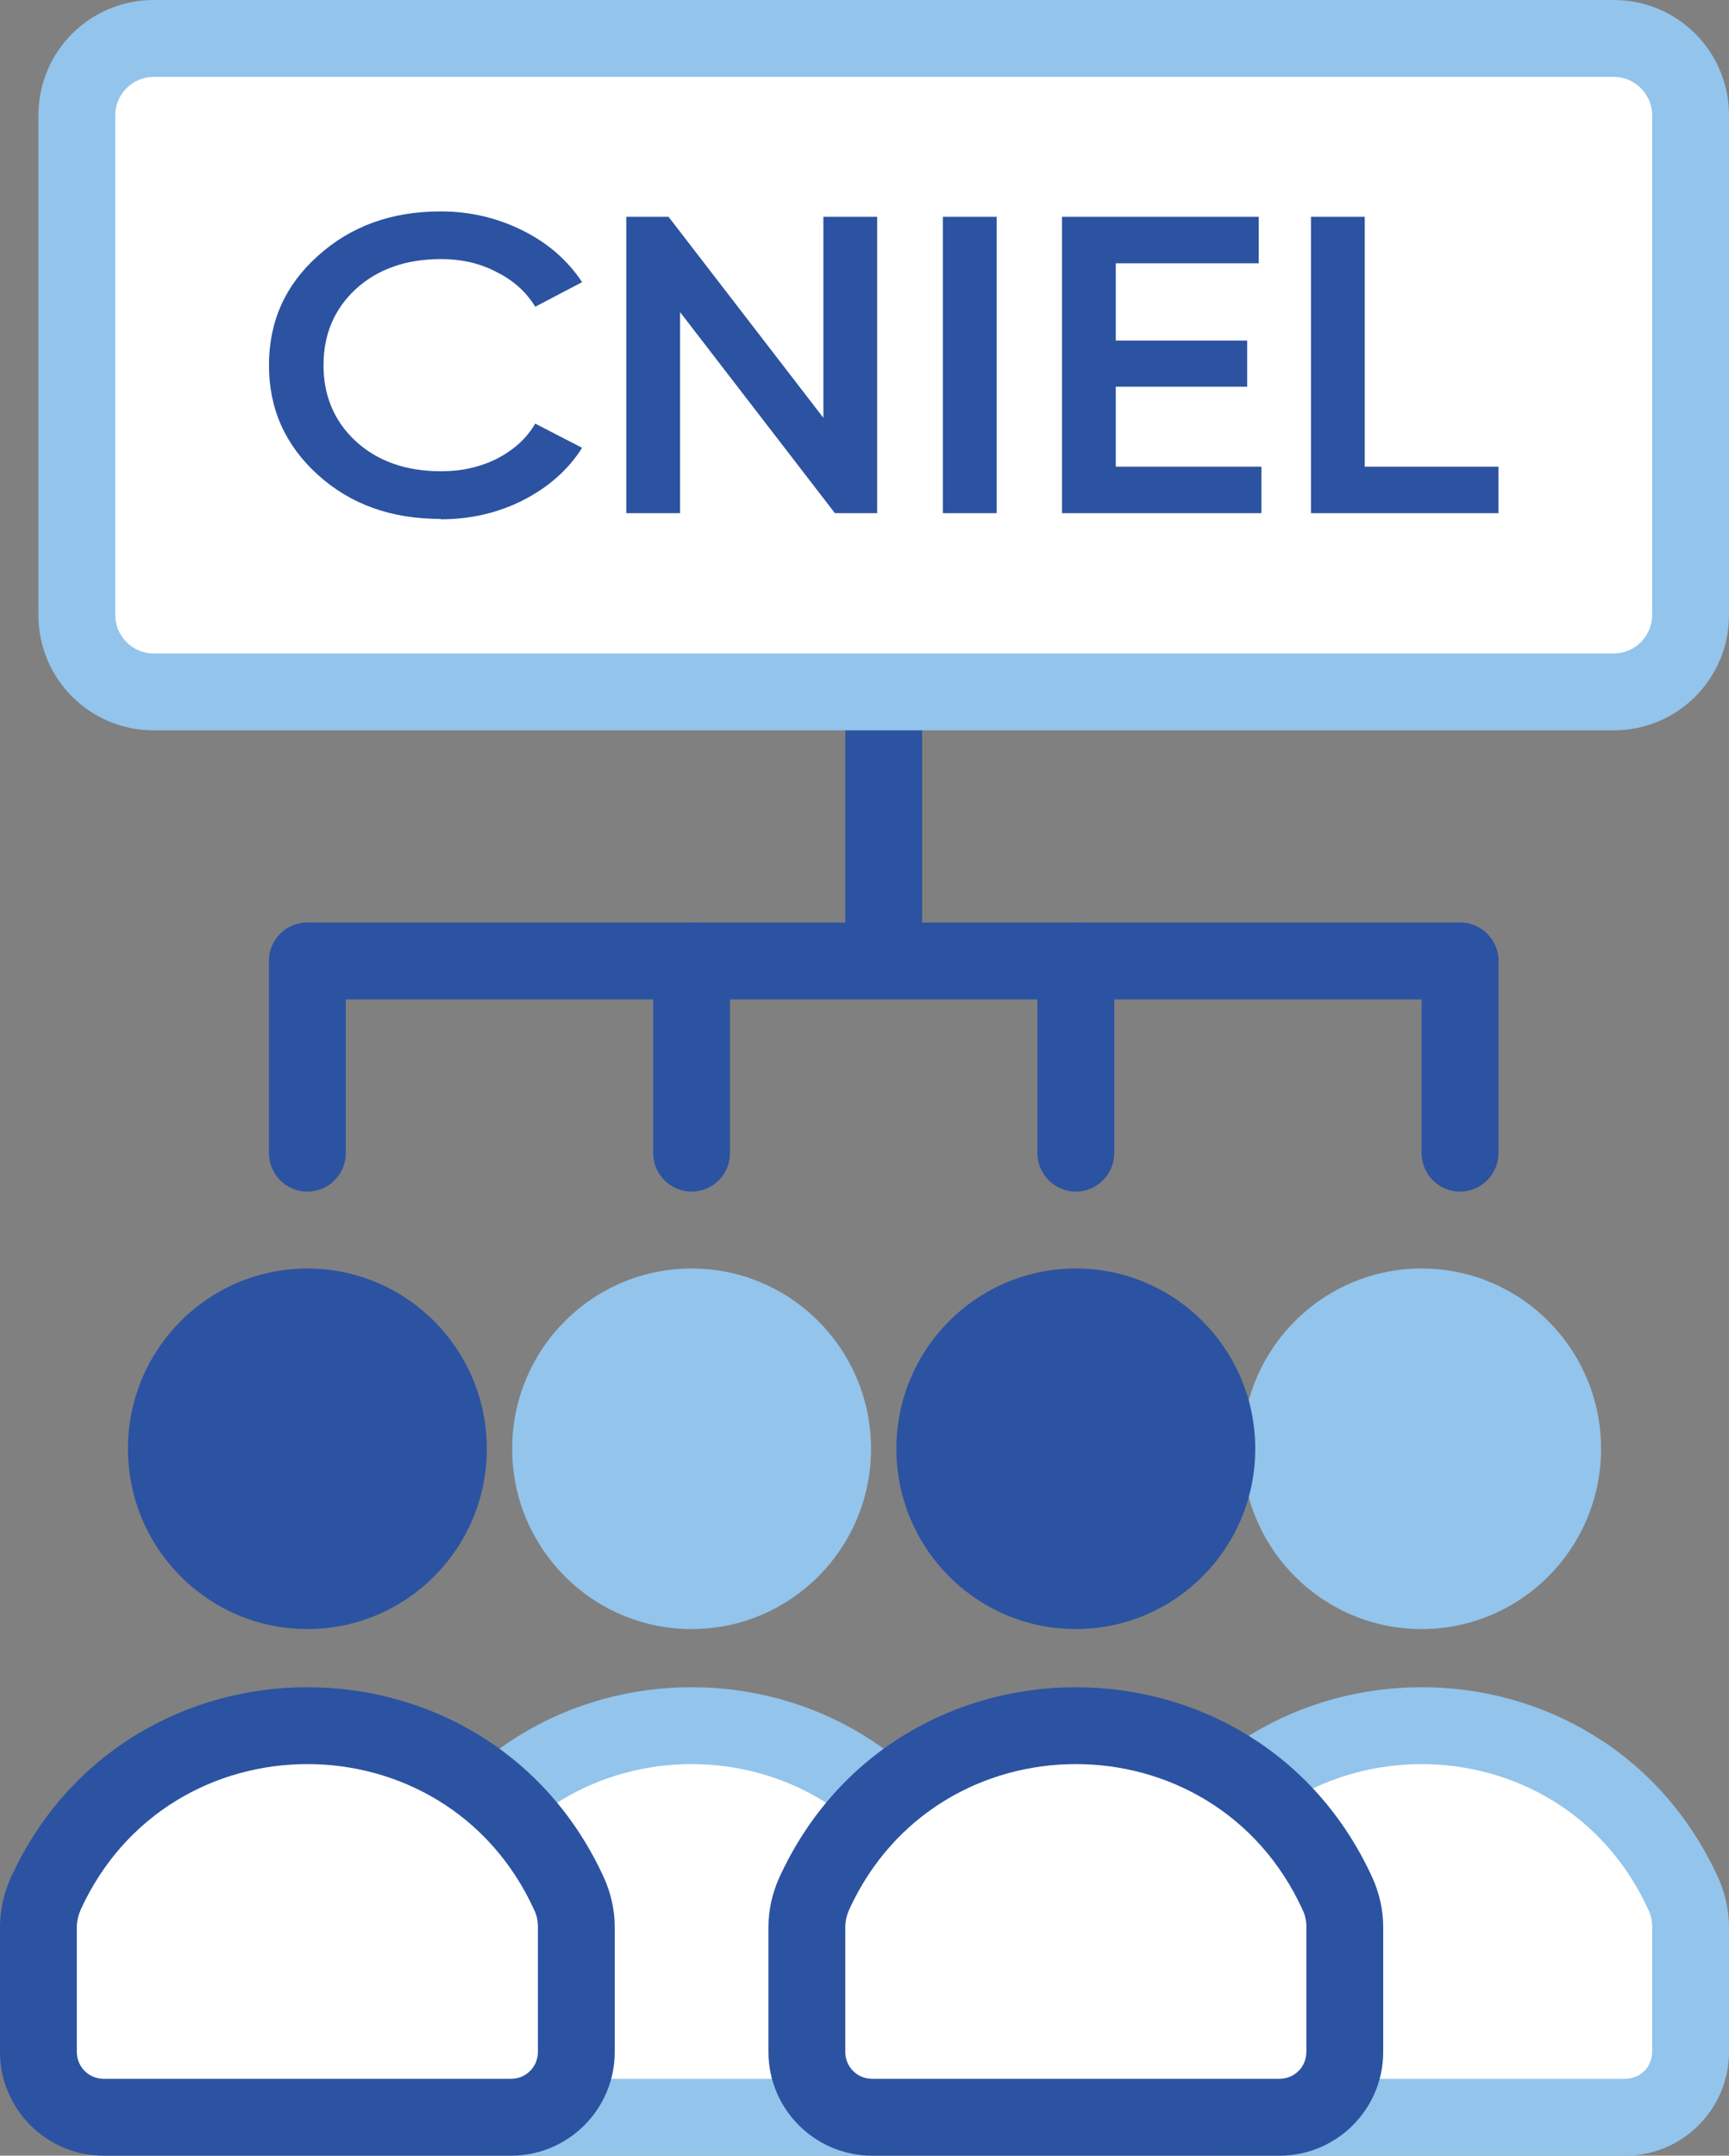 <?xml version="1.0" encoding="UTF-8"?><svg id="Calque_2" xmlns="http://www.w3.org/2000/svg" viewBox="0 0 45 56.08"><rect x="0" y="0" width="45" height="56.08" fill="#808080" stroke="none"/><defs><style>.cls-1{fill:#fff;}.cls-2,.cls-3{fill:#93c4eb;}.cls-3,.cls-4{fill-rule:evenodd;}.cls-5,.cls-4{fill:#2c53a1;}</style></defs><g id="Calque_1-2"><path class="cls-1" d="M11,53.38v-3.25c0-.3,.06-.59,.19-.87,2.67-5.83,10.96-5.83,13.62,0,.12,.27,.19,.57,.19,.87v3.25c0,.94-.76,1.7-1.7,1.7H12.7c-.94,0-1.7-.76-1.7-1.7Z"/><path class="cls-3" d="M10.28,48.85c3.02-6.61,12.42-6.61,15.44,0,.18,.4,.28,.84,.28,1.28v3.25c0,1.49-1.21,2.7-2.7,2.7H12.7c-1.49,0-2.7-1.21-2.7-2.7v-3.25c0-.44,.1-.88,.28-1.28Zm13.62,.83c-2.31-5.05-9.49-5.05-11.8,0-.06,.14-.1,.29-.1,.45v3.25c0,.39,.31,.7,.7,.7h10.6c.39,0,.7-.31,.7-.7v-3.25c0-.16-.03-.31-.1-.45Z"/><path class="cls-2" d="M22.67,37.69c0,2.59-2.09,4.69-4.67,4.69s-4.67-2.1-4.67-4.69,2.09-4.69,4.67-4.69,4.67,2.1,4.67,4.69Z"/><path class="cls-1" d="M30,53.38v-3.25c0-.3,.06-.59,.19-.87,2.67-5.83,10.96-5.83,13.62,0,.12,.27,.19,.57,.19,.87v3.25c0,.94-.76,1.7-1.7,1.7h-10.6c-.94,0-1.7-.76-1.7-1.7Z"/><path class="cls-3" d="M29.28,48.85c3.02-6.61,12.42-6.61,15.44,0,.18,.4,.28,.84,.28,1.28v3.25c0,1.49-1.21,2.7-2.7,2.7h-10.6c-1.49,0-2.7-1.21-2.7-2.7v-3.25c0-.44,.1-.88,.28-1.28Zm13.62,.83c-2.31-5.05-9.49-5.05-11.8,0-.06,.14-.1,.29-.1,.45v3.25c0,.39,.31,.7,.7,.7h10.6c.39,0,.7-.31,.7-.7v-3.25c0-.16-.03-.31-.1-.45Z"/><path class="cls-2" d="M41.67,37.69c0,2.59-2.09,4.69-4.67,4.69s-4.67-2.1-4.67-4.69,2.09-4.69,4.67-4.69,4.67,2.1,4.67,4.69Z"/><path class="cls-1" d="M1,53.38v-3.25c0-.3,.06-.59,.19-.87,2.67-5.83,10.96-5.83,13.62,0,.12,.27,.19,.57,.19,.87v3.25c0,.94-.76,1.7-1.7,1.7H2.7c-.94,0-1.7-.76-1.7-1.7Z"/><path class="cls-4" d="M.28,48.85c3.02-6.61,12.42-6.61,15.44,0,.18,.4,.28,.84,.28,1.28v3.25c0,1.49-1.21,2.7-2.7,2.7H2.7c-1.49,0-2.7-1.21-2.7-2.7v-3.25c0-.44,.1-.88,.28-1.28Zm13.62,.83c-2.31-5.05-9.49-5.05-11.8,0-.06,.14-.1,.29-.1,.45v3.25c0,.39,.31,.7,.7,.7H13.3c.39,0,.7-.31,.7-.7v-3.25c0-.16-.03-.31-.1-.45Z"/><path class="cls-5" d="M12.67,37.69c0,2.59-2.09,4.69-4.67,4.69s-4.67-2.1-4.67-4.69,2.09-4.69,4.67-4.69,4.67,2.1,4.67,4.69Z"/><path class="cls-1" d="M21,53.38v-3.25c0-.3,.06-.59,.19-.87,2.67-5.83,10.96-5.83,13.62,0,.12,.27,.19,.57,.19,.87v3.25c0,.94-.76,1.7-1.7,1.7h-10.6c-.94,0-1.7-.76-1.7-1.7Z"/><path class="cls-4" d="M20.28,48.85c3.02-6.61,12.42-6.61,15.44,0,.18,.4,.28,.84,.28,1.28v3.25c0,1.49-1.21,2.7-2.7,2.7h-10.6c-1.49,0-2.7-1.21-2.7-2.7v-3.25c0-.44,.1-.88,.28-1.28Zm13.62,.83c-2.31-5.05-9.49-5.05-11.8,0-.06,.14-.1,.29-.1,.45v3.25c0,.39,.31,.7,.7,.7h10.6c.39,0,.7-.31,.7-.7v-3.25c0-.16-.03-.31-.1-.45Z"/><path class="cls-5" d="M32.67,37.69c0,2.59-2.09,4.69-4.67,4.69s-4.67-2.1-4.67-4.69,2.09-4.69,4.67-4.69,4.67,2.1,4.67,4.69Z"/><path class="cls-4" d="M23,16c.55,0,1,.45,1,1v7.5c0,.55-.45,1-1,1s-1-.45-1-1v-7.5c0-.55,.45-1,1-1Z"/><path class="cls-4" d="M8,24c.55,0,1,.45,1,1v5c0,.55-.45,1-1,1s-1-.45-1-1v-5c0-.55,.45-1,1-1Z"/><path class="cls-4" d="M18,24c.55,0,1,.45,1,1v5c0,.55-.45,1-1,1s-1-.45-1-1v-5c0-.55,.45-1,1-1Z"/><path class="cls-4" d="M28,24c.55,0,1,.45,1,1v5c0,.55-.45,1-1,1s-1-.45-1-1v-5c0-.55,.45-1,1-1Z"/><path class="cls-4" d="M38,24c.55,0,1,.45,1,1v5c0,.55-.45,1-1,1s-1-.45-1-1v-5c0-.55,.45-1,1-1Z"/><path class="cls-4" d="M7,25c0-.55,.45-1,1-1h30c.55,0,1,.45,1,1s-.45,1-1,1H8c-.55,0-1-.45-1-1Z"/><path class="cls-1" d="M2,3c0-1.1,.9-2,2-2H42c1.1,0,2,.9,2,2v13c0,1.1-.9,2-2,2H4c-1.1,0-2-.9-2-2V3Z"/><path class="cls-3" d="M1,3C1,1.34,2.34,0,4,0H42c1.66,0,3,1.34,3,3v13c0,1.66-1.34,3-3,3H4c-1.66,0-3-1.34-3-3V3Zm3-1c-.55,0-1,.45-1,1v13c0,.55,.45,1,1,1H42c.55,0,1-.45,1-1V3c0-.55-.45-1-1-1H4Z"/><path class="cls-5" d="M11.47,13.5c-1.29,0-2.35-.38-3.2-1.15-.85-.77-1.27-1.72-1.27-2.85s.42-2.08,1.27-2.84c.85-.77,1.91-1.16,3.2-1.16,.77,0,1.48,.17,2.14,.5,.66,.33,1.17,.78,1.54,1.34l-1.22,.64c-.23-.38-.56-.68-1-.9-.43-.23-.92-.34-1.45-.34-.91,0-1.65,.26-2.22,.78-.56,.52-.84,1.18-.84,1.98s.28,1.46,.84,1.98c.57,.52,1.31,.78,2.22,.78,.54,0,1.02-.11,1.46-.33,.44-.23,.77-.53,.99-.91l1.22,.63c-.36,.57-.87,1.02-1.53,1.36-.65,.33-1.37,.5-2.15,.5Z"/><path class="cls-5" d="M21.43,5.64h1.4v7.71h-1.1l-4.03-5.23v5.23h-1.4V5.64h1.1l4.03,5.23V5.64Z"/><path class="cls-5" d="M24.54,5.64h1.4v7.71h-1.4V5.64Z"/><path class="cls-5" d="M29.05,12.14h3.78v1.21h-5.19V5.64h5.12v1.21h-3.72v2.01h3.42v1.2h-3.42v2.08Z"/><path class="cls-5" d="M35.52,12.14h3.48v1.21h-4.88V5.64h1.4v6.5Z"/></g></svg>